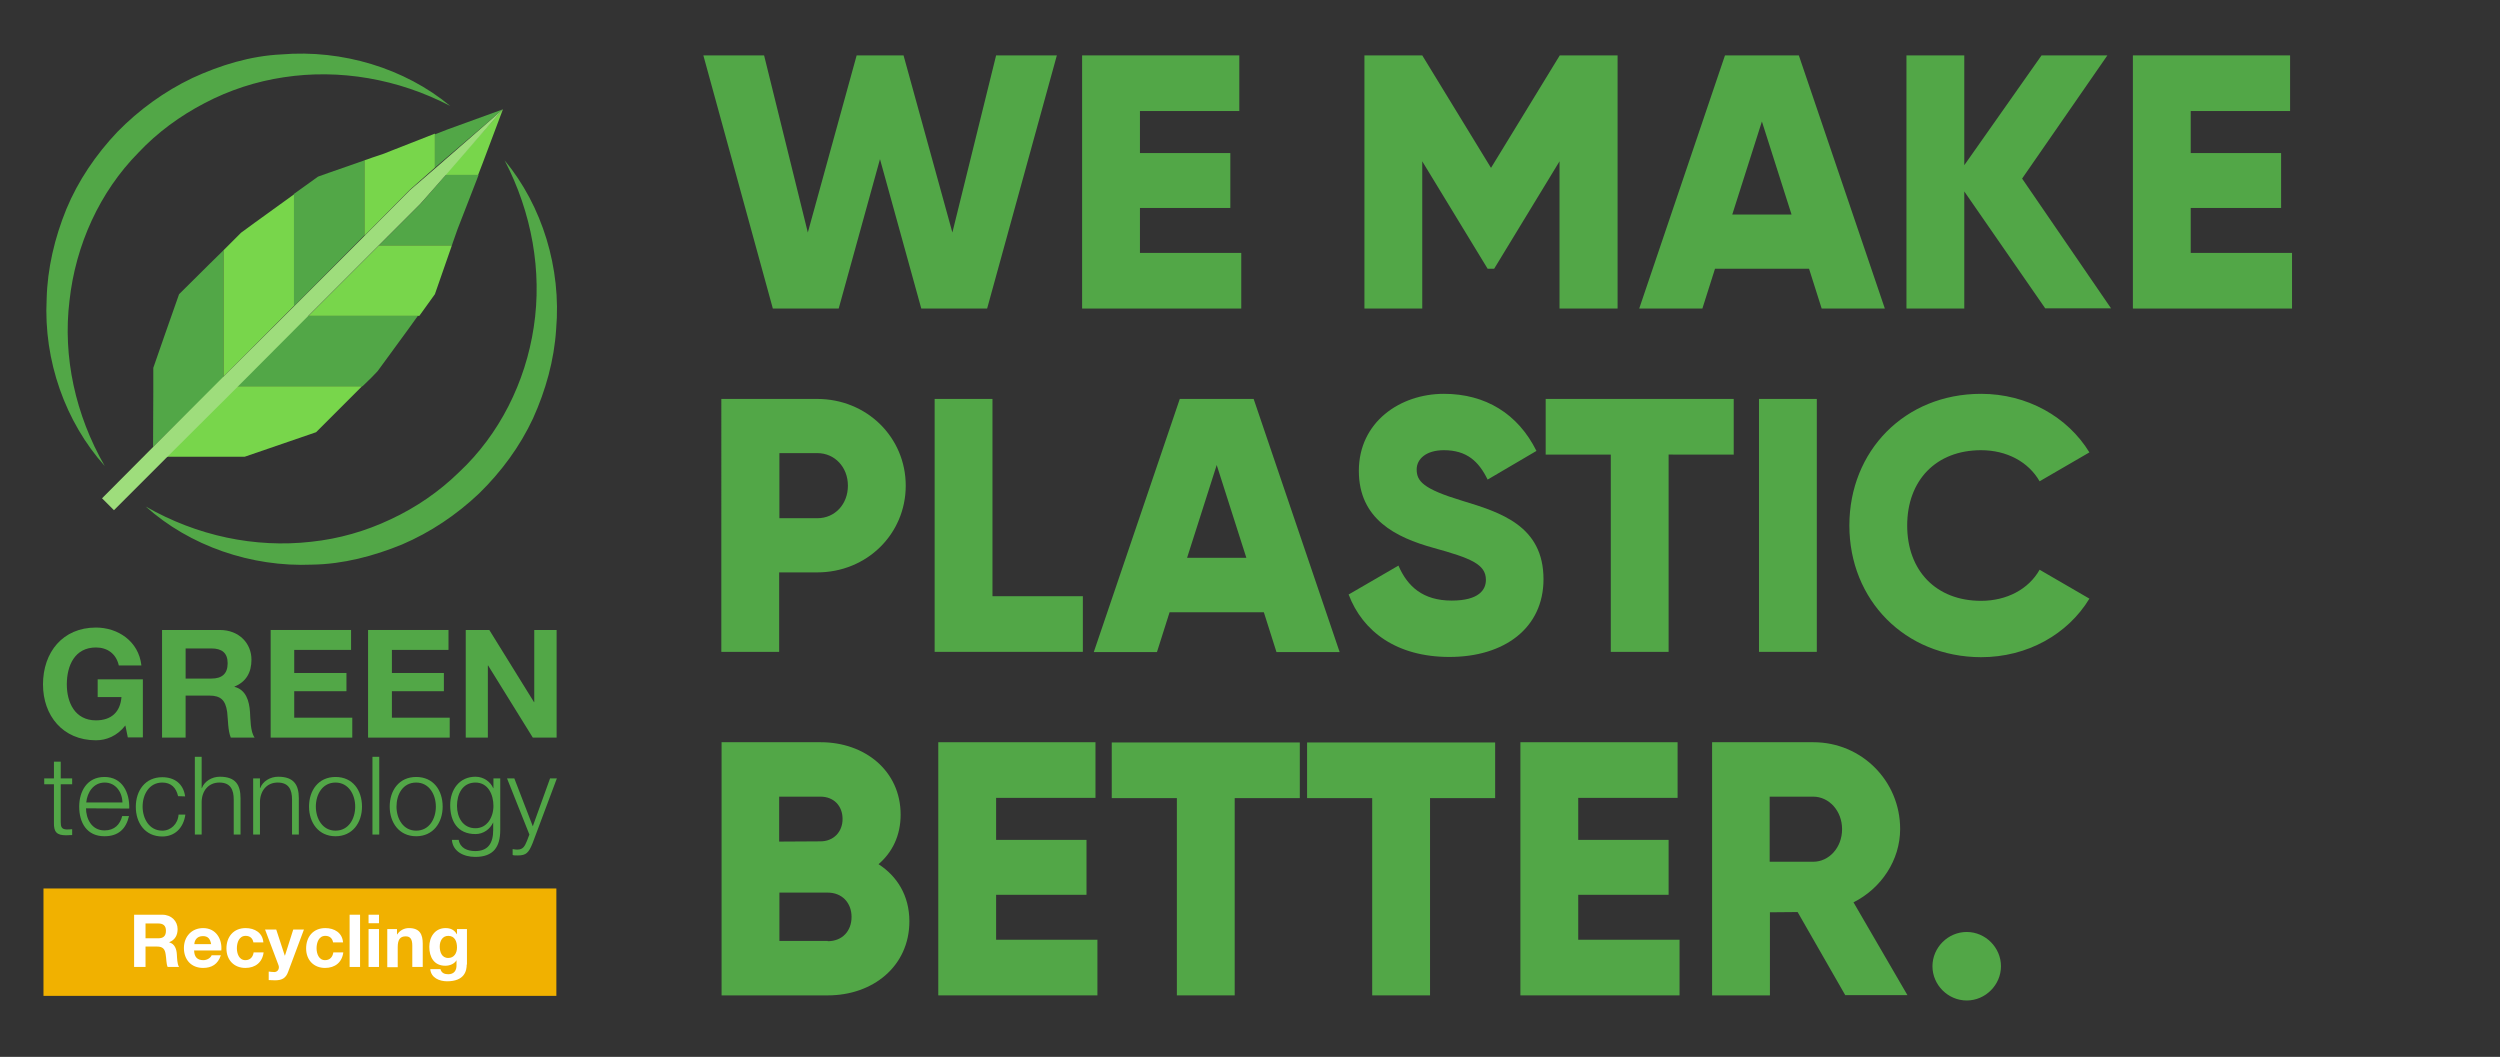 <svg xmlns="http://www.w3.org/2000/svg" xmlns:xlink="http://www.w3.org/1999/xlink" id="Ebene_1" x="0px" y="0px" viewBox="0 0 1029 435" style="enable-background:new 0 0 1029 435;" xml:space="preserve"><rect x="0" y="0" width="1029" height="435" fill="#333333" stroke="none"/><style type="text/css">	.st0{fill-rule:evenodd;clip-rule:evenodd;fill:#52A747;}	.st1{fill-rule:evenodd;clip-rule:evenodd;fill:#78D64B;}	.st2{fill-rule:evenodd;clip-rule:evenodd;fill:#9EDD7C;}	.st3{fill-rule:evenodd;clip-rule:evenodd;fill:#F1B100;}	.st4{fill-rule:evenodd;clip-rule:evenodd;fill:#FFFFFF;}	.st5{fill:#52A747;}</style><polygon id="Fill-1" class="st0" points="184.4,53.2 179,55.3 179,69 207,45 207,45 "></polygon><polygon id="Fill-2" class="st0" points="121,79.8 121,126 150,96.8 150,66 135.4,71.1 130.9,72.7 121,79.8 "></polygon><polygon id="Fill-3" class="st0" points="92,103 86.4,108.5 73.7,121.1 67.9,137.6 63.1,151.4 63.1,161 63,184 63.1,183.9 92,155.4  "></polygon><polygon id="Fill-4" class="st0" points="126.2,130 97,159 149.2,159 153,155.3 155.4,152.8 167.9,135.7 172,130 "></polygon><polygon id="Fill-5" class="st0" points="173.2,83.8 156,101 186,101 186.4,99.8 188.3,94.4 195.8,75.1 197,72 183.5,72 "></polygon><polygon id="Fill-6" class="st1" points="121,125.9 121,80 104.8,91.7 99.2,95.8 92,103 92,155 "></polygon><polygon id="Fill-7" class="st1" points="150,66 150,97 168.7,78.1 179,69 179,55 161.4,61.9 157.6,63.4 153.4,64.8 150,66 "></polygon><polygon id="Fill-8" class="st1" points="68,188 100.7,188 130.1,177.9 149,159 97,159 "></polygon><polygon id="Fill-9" class="st1" points="183,72 196.8,72 198.5,67.6 207,45 207,45 "></polygon><polygon id="Fill-10" class="st1" points="172.6,130 179,121.1 186,101 156,101 127,130 "></polygon><polygon id="Fill-11" class="st2" points="207,45 207,45 207,45 207,45 207,45 207,45 207,45 207,45 179,69.4 179,69.4 168.7,78.3  149.9,97.2 149.9,97.2 120.8,126.3 120.8,126.3 91.6,155.4 91.6,155.4 63.2,183.8 63.1,183.9 63.1,183.9 63.1,183.9 63.1,183.9  63.1,183.9 42,205.1 46.9,210 68.1,188.8 68.1,188.9 68.1,188.9 68.1,188.8 68.4,188.5 97.6,159.4 97.6,159.4 126.7,130.2  155.8,101.1 155.8,101.1 173.1,83.8 183.5,72 207,45 207,45 207,45 207,45 "></polygon><path id="Fill-12" class="st0" d="M43.1,191.8c-16.2-18.1-25.2-43.4-23.9-68.7c0.3-12.6,3.3-25.2,8.1-37c4.9-11.8,12.2-22.5,21-31.8 c8.9-9.1,19.4-16.7,30.9-22.2c11.5-5.3,23.9-9.1,36.6-9.7c25.1-2.1,50.8,5.7,69.5,21.2c-21.5-11.2-45.6-15.3-68.5-11.8 c-11.4,1.7-22.4,5.3-32.5,10.6C74.1,47.7,64.8,54.5,57,62.8c-16,16.2-25.9,38.1-28.4,61C25.8,146.8,31,170.7,43.1,191.8"></path><path id="Fill-14" class="st0" d="M207.7,66c15.5,18.7,23.4,44.4,21.2,69.6c-0.8,12.6-4.3,25.1-9.5,36.6 c-5.4,11.6-13.1,22-22.2,30.9c-9.3,8.8-20,16-31.7,21c-11.7,4.8-24.3,8.1-36.9,8.3c-25.2,1.1-50.5-7.7-68.6-23.9 c21.1,12.1,45,17.1,68,14.5c11.5-1.2,22.6-4.4,32.9-9.3c10.3-4.8,19.8-11.3,28-19.3c16.7-15.6,27.4-37.1,30.8-59.8 C223.2,111.7,218.9,87.5,207.7,66"></path><path id="Fill-16" class="st0" d="M51.6,298.6c-3.4,4.4-7.9,6.1-12.1,6.1c-13.7,0-21.8-10.2-21.8-23c0-13.2,8.1-23.4,21.8-23.4 c9,0,17.6,5.6,18.7,15.6h-9.3c-1.1-4.9-4.8-7.4-9.4-7.4c-8.7,0-12,7.4-12,15.2c0,7.4,3.3,14.8,12,14.8c6.3,0,10-3.4,10.5-9.6h-9.8 v-7.3h18.6v23.9h-6.2L51.6,298.6z"></path><path id="Fill-18" class="st0" d="M76.4,279.3H87c4.3,0,6.7-1.9,6.7-6.3c0-4.3-2.4-6.1-6.7-6.1H76.4V279.3z M66.6,259.3h23.9 c7.9,0,13,5.5,13,12.2c0,5.2-2.1,9.1-7,11.1v0.1c4.8,1.2,6.1,5.9,6.4,10.4c0.2,2.8,0.1,8,1.9,10.5H95c-1.2-2.8-1.1-7.1-1.5-10.6 c-0.7-4.7-2.5-6.7-7.4-6.7h-9.7v17.3h-9.7v-44.3H66.6z"></path><polygon id="Fill-20" class="st0" points="111.4,259.3 144.5,259.3 144.5,267.5 121.1,267.5 121.1,277 142.6,277 142.6,284.5  121.1,284.5 121.1,295.4 145,295.4 145,303.6 111.4,303.6 "></polygon><polygon id="Fill-22" class="st0" points="151.5,259.3 184.6,259.3 184.6,267.5 161.3,267.5 161.3,277 182.7,277 182.7,284.5  161.3,284.5 161.3,295.4 185.1,295.4 185.1,303.6 151.5,303.6 "></polygon><polygon id="Fill-24" class="st0" points="191.7,259.3 201.4,259.3 219.8,289 219.9,289 219.9,259.3 229.1,259.3 229.1,303.6  219.3,303.6 200.9,273.9 200.8,273.9 200.8,303.6 191.7,303.6 "></polygon><path id="Fill-26" class="st0" d="M25,320.4h4.7v2.4H25v15.6c0,1.8,0.3,2.9,2.3,3c0.8,0,1.6,0,2.4-0.1v2.4c-0.9,0-1.7,0.1-2.5,0.1 c-3.8,0-5.1-1.3-5-5.2v-15.8h-4v-2.4h4v-6.9H25V320.4z"></path><path id="Fill-28" class="st0" d="M50.4,330.3c-0.1-4.3-2.8-8.2-7.3-8.2c-4.6,0-7.2,4-7.6,8.2H50.4z M35.4,332.7 c0,4.1,2.2,9.1,7.6,9.1c4.1,0,6.4-2.4,7.3-5.9h2.8c-1.2,5.2-4.3,8.3-10.1,8.3c-7.3,0-10.4-5.6-10.4-12.2c0-6.1,3.1-12.2,10.4-12.2 c7.4,0,10.4,6.5,10.2,13L35.4,332.7L35.4,332.7z"></path><path id="Fill-30" class="st0" d="M73.3,327.7c-0.8-3.5-2.9-5.6-6.5-5.6c-5.4,0-8.1,4.9-8.1,9.9c0,4.9,2.7,9.9,8.1,9.9 c3.5,0,6.4-2.7,6.7-6.6h2.8c-0.8,5.6-4.4,9-9.5,9c-7.1,0-10.9-5.6-10.9-12.2s3.8-12.2,10.9-12.2c4.9,0,8.7,2.6,9.4,7.9L73.3,327.7 L73.3,327.7z"></path><path id="Fill-32" class="st0" d="M80.2,311.5H83v12.9h0.1c1-2.8,4.1-4.7,7.4-4.7c6.5,0,8.5,3.4,8.5,8.9v14.9h-2.8v-14.4 c0-4-1.3-7-5.9-7c-4.5,0-7.2,3.4-7.3,7.9v13.5h-2.8C80.2,343.5,80.2,311.5,80.2,311.5z"></path><path id="Fill-34" class="st0" d="M104.2,320.4h2.8v4h0.1c1-2.8,4.1-4.7,7.4-4.7c6.5,0,8.5,3.4,8.5,8.9v14.9h-2.8v-14.4 c0-4-1.3-7-5.9-7c-4.5,0-7.2,3.4-7.3,7.9v13.5h-2.8C104.2,343.5,104.2,320.4,104.2,320.4z"></path><path id="Fill-36" class="st0" d="M130,332c0,4.9,2.7,9.9,8.1,9.9c5.4,0,8.1-4.9,8.1-9.9c0-4.9-2.7-9.9-8.1-9.9S130,327,130,332  M149,332c0,6.6-3.9,12.2-10.9,12.2s-10.9-5.6-10.9-12.2s3.8-12.2,10.9-12.2S149,325.3,149,332"></path><g id="Clip-39"></g><polygon id="Fill-38" class="st0" points="153.3,343.5 156.1,343.5 156.1,311.5 153.3,311.5 "></polygon><path id="Fill-40" class="st0" d="M163.2,332c0,4.9,2.7,9.9,8.1,9.9c5.4,0,8.1-4.9,8.1-9.9c0-4.9-2.7-9.9-8.1-9.9 C165.8,322.1,163.2,327,163.2,332 M182.2,332c0,6.6-3.9,12.2-10.9,12.2s-10.9-5.6-10.9-12.2s3.8-12.2,10.9-12.2 S182.2,325.3,182.2,332"></path><path id="Fill-41" class="st0" d="M203.1,331.7c0-4.5-2.1-9.6-7.4-9.6c-5.4,0-7.6,4.8-7.6,9.6c0,4.7,2.4,9.2,7.6,9.2 C200.5,340.9,203.1,336.4,203.1,331.7L203.1,331.7z M205.9,341.6c0,6.9-2.7,11.1-10.3,11.1c-4.6,0-9.2-2.1-9.6-7h2.8 c0.6,3.4,3.6,4.6,6.8,4.6c5.2,0,7.4-3.1,7.4-8.7v-3.1h0c-1.3,2.8-4,4.8-7.3,4.8c-7.4,0-10.4-5.3-10.4-11.9c0-6.4,3.8-11.7,10.4-11.7 c3.4,0,6.2,2.1,7.3,4.7h0.1v-4h2.8L205.9,341.6L205.9,341.6z"></path><path id="Fill-42" class="st0" d="M208.7,320.4h3l7.6,19.7l7.1-19.7h2.8l-10,26.7c-1.6,3.9-2.6,5-6.1,5c-1.1,0-1.7,0-2.1-0.2v-2.4 c0.7,0.1,1.3,0.2,1.9,0.2c2.5,0,3.1-1.5,4-3.6l1-2.6L208.7,320.4z"></path><polygon id="Fill-43" class="st3" points="17.9,409.9 229,409.9 229,365.7 17.9,365.7 "></polygon><path id="Fill-44" class="st4" d="M59.9,386.2h5.2c2.1,0,3.2-0.9,3.2-3.1c0-2.1-1.1-3-3.2-3h-5.2C59.9,380.1,59.9,386.2,59.9,386.2z  M55.2,376.5h11.6c3.8,0,6.3,2.7,6.3,5.9c0,2.5-1,4.4-3.4,5.4v0.1c2.3,0.6,3,2.9,3.1,5c0.1,1.4,0.1,3.9,0.9,5.1H69 c-0.6-1.4-0.5-3.4-0.8-5.1c-0.3-2.3-1.2-3.3-3.6-3.3h-4.7v8.4h-4.7C55.2,398,55.2,376.5,55.2,376.5z"></path><path id="Fill-45" class="st4" d="M86.9,388.6c-0.4-2.2-1.3-3.3-3.4-3.3c-2.7,0-3.5,2.1-3.5,3.3H86.9z M79.9,391.3 c0.1,2.7,1.4,3.9,3.8,3.9c1.7,0,3.1-1.1,3.4-2h3.8c-1.2,3.7-3.8,5.2-7.3,5.2c-4.9,0-7.9-3.4-7.9-8.2c0-4.7,3.2-8.2,7.9-8.2 c5.3,0,7.9,4.5,7.5,9.2H79.9V391.3z"></path><path id="Fill-46" class="st4" d="M104.3,387.9c-0.3-1.7-1.4-2.7-3.2-2.7c-2.7,0-3.6,2.8-3.6,5.1c0,2.2,0.9,4.9,3.5,4.9 c2,0,3.1-1.3,3.4-3.2h4.1c-0.5,4.1-3.4,6.4-7.5,6.4c-4.7,0-7.8-3.3-7.8-8c0-4.8,2.9-8.4,7.9-8.4c3.7,0,7,1.9,7.3,5.9L104.3,387.9 L104.3,387.9z"></path><path id="Fill-47" class="st4" d="M118.6,400c-0.9,2.5-2.4,3.5-5.4,3.5c-0.9,0-1.7-0.1-2.6-0.1v-3.5c0.8,0.1,1.7,0.2,2.5,0.2 c1.5-0.2,2-1.7,1.5-2.9l-5.5-14.6h4.6l3.5,10.7h0.1l3.4-10.7h4.4L118.6,400z"></path><path id="Fill-48" class="st4" d="M137.1,387.9c-0.3-1.7-1.4-2.7-3.2-2.7c-2.7,0-3.6,2.8-3.6,5.1c0,2.2,0.9,4.9,3.5,4.9 c2,0,3.1-1.3,3.4-3.2h4.1c-0.5,4.1-3.4,6.4-7.5,6.4c-4.7,0-7.8-3.3-7.8-8c0-4.8,2.9-8.4,7.9-8.4c3.7,0,7,1.9,7.3,5.9L137.1,387.9 L137.1,387.9z"></path><polygon id="Fill-49" class="st4" points="143.9,398 148.2,398 148.2,376.5 143.9,376.5 "></polygon><path id="Fill-50" class="st4" d="M151.7,398h4.3v-15.6h-4.3V398z M151.7,380h4.3v-3.5h-4.3V380z"></path><path id="Fill-51" class="st4" d="M159.3,382.4h4.1v2.2h0.1c1.1-1.7,2.9-2.6,4.8-2.6c4.5,0,5.7,2.6,5.7,6.4v9.6h-4.3v-8.8 c0-2.6-0.8-3.8-2.7-3.8c-2.3,0-3.3,1.3-3.3,4.5v8.2h-4.3v-15.7H159.3z"></path><path id="Fill-52" class="st4" d="M188.1,390c0-2.5-0.9-4.8-3.6-4.8c-2.4,0-3.5,2.1-3.5,4.4c0,2.2,0.8,4.7,3.5,4.7 C186.9,394.3,188.1,392.3,188.1,390L188.1,390z M192.1,397c0,2.6-0.9,6.9-8.1,6.9c-3.1,0-6.6-1.4-6.9-5h4.2c0.4,1.6,1.7,2.1,3.2,2.1 c2.4,0,3.5-1.6,3.4-3.9v-2h0.1c-0.9,1.6-2.8,2.4-4.7,2.4c-4.7,0-6.6-3.6-6.6-7.8c0-4,2.3-7.7,6.7-7.7c2,0,3.6,0.7,4.6,2.5h0.1v-2.1 h4.1V397H192.1z"></path><g>	<path class="st5" d="M314.5,22.8l18,72.9l20.1-72.9h19.3L392,95.7l18-72.9h25L406.3,127h-27.1l-17-61.5l-17,61.5h-27.1L289.5,22.8  H314.5z"></path>	<path class="st5" d="M510.9,127h-65.5V22.8h64.7v22.9h-40.9V63h37.2v22.6h-37.2v18.5h41.7V127z"></path>	<path class="st5" d="M641.9,127V66.4L615,110.6h-2.7l-26.9-44.2V127h-23.8V22.8h23.8l28.3,46.3L642,22.8h23.8V127H641.9z"></path>	<path class="st5" d="M705.9,110.6l-5.2,16.4h-26L710,22.8h30.4L775.8,127h-26l-5.2-16.4H705.9z M737.4,88.3L725.2,50L713,88.3  H737.4z"></path>	<path class="st5" d="M808.5,78.8V127h-23.8V22.8h23.8V68l31.8-45.2h27.1l-35.1,50.7l36.6,53.4h-27.1L808.5,78.8z"></path>	<path class="st5" d="M943.4,127h-65.5V22.8h64.7v22.9h-40.9V63h37.2v22.6h-37.2v18.5h41.7V127z"></path>	<path class="st5" d="M372.8,199.9c0,19.8-15.9,35.7-36.5,35.7h-15.6v32.7h-23.8V164.2h39.4C356.9,164.2,372.8,180.1,372.8,199.9z   M336.4,213.3c7.3,0,12.6-5.8,12.6-13.4c0-7.6-5.4-13.4-12.6-13.4h-15.6v26.8L336.4,213.3L336.4,213.3z"></path>	<path class="st5" d="M445.7,268.3h-61V164.2h23.8v81.2h37.2V268.3z"></path>	<path class="st5" d="M481.4,252l-5.2,16.4h-26l35.4-104.2H516l35.4,104.2h-26l-5.2-16.4H481.4z M513,229.6l-12.2-38.2l-12.2,38.2  H513z"></path>	<path class="st5" d="M555.1,244.7l20.5-11.9c3.7,8.6,10.1,14.4,21.9,14.4c11.3,0,14.1-4.5,14.1-8.5c0-6.4-6-8.9-21.6-13.2  c-15.5-4.3-30.7-11.8-30.7-31.7c0-20.1,17-31.7,35-31.7c17.1,0,30.5,8.2,38.1,23.5l-20.1,11.8c-3.6-7.4-8.5-12.1-18-12.1  c-7.4,0-11.2,3.7-11.2,7.9c0,4.8,2.5,8,18.7,12.9c15.8,4.8,33.5,10.3,33.5,32.3c0,20.1-16.1,32-38.7,32  C574.9,270.4,560.9,260,555.1,244.7z"></path>	<path class="st5" d="M686.8,187.1v81.2H663v-81.2h-26.8v-22.9h77.4v22.9L686.8,187.1L686.8,187.1z"></path>	<path class="st5" d="M747.8,268.3H724V164.2h23.8V268.3z"></path>	<path class="st5" d="M761.2,216.3c0-30.7,22.8-54.2,54.2-54.2c18.9,0,35.6,9.4,44.6,24.1l-20.5,11.9c-4.6-8-13.5-12.8-24.1-12.8  c-18.5,0-30.4,12.4-30.4,31s11.9,31,30.4,31c10.6,0,19.6-4.8,24.1-12.8l20.5,11.9c-8.9,14.7-25.6,24.1-44.6,24.1  C784,270.4,761.2,246.9,761.2,216.3z"></path>	<path class="st5" d="M374.3,379.2c0,18.5-15,30.5-33.6,30.5H297V305.5h40.8c18.2,0,32.9,11.8,32.9,29.8c0,8.6-3.4,15.5-9.1,20.4  C369.2,360.6,374.3,368.6,374.3,379.2z M337.7,346.3c5.4,0,9.1-3.9,9.1-9.2c0-5.4-3.6-9.2-9.1-9.2h-17v18.5L337.7,346.3  L337.7,346.3z M340.7,387.4c6,0,9.8-4.2,9.8-10s-3.9-10-9.8-10h-19.9v19.9h19.9V387.4z"></path>	<path class="st5" d="M451.7,409.7h-65.5V305.5h64.7v22.9H410v17.3h37.2v22.6H410v18.5h41.7V409.7z"></path>	<path class="st5" d="M508.2,328.5v81.2h-23.8v-81.2h-26.8v-22.9H535v22.9H508.2z"></path>	<path class="st5" d="M588.6,328.5v81.2h-23.8v-81.2H538v-22.9h77.4v22.9H588.6z"></path>	<path class="st5" d="M691.3,409.7h-65.5V305.5h64.7v22.9h-40.9v17.3h37.2v22.6h-37.2v18.5h41.7V409.7z"></path>	<path class="st5" d="M728.5,375.5v34.2h-23.8V305.5h41.7c19.8,0,35.7,15.9,35.7,35.7c0,12.8-7.7,24.4-19.2,30.2l22.2,38.2h-25.6  l-19.6-34.2L728.5,375.5L728.5,375.5z M746.3,354.7c6.5,0,11.9-5.8,11.9-13.4s-5.4-13.4-11.9-13.4h-17.9v26.8H746.3z"></path>	<path class="st5" d="M795.4,397.7c0-7.7,6.4-14.1,14.1-14.1c7.7,0,14.1,6.4,14.1,14.1s-6.4,14.1-14.1,14.1  C801.8,411.8,795.4,405.4,795.4,397.7z"></path></g></svg>